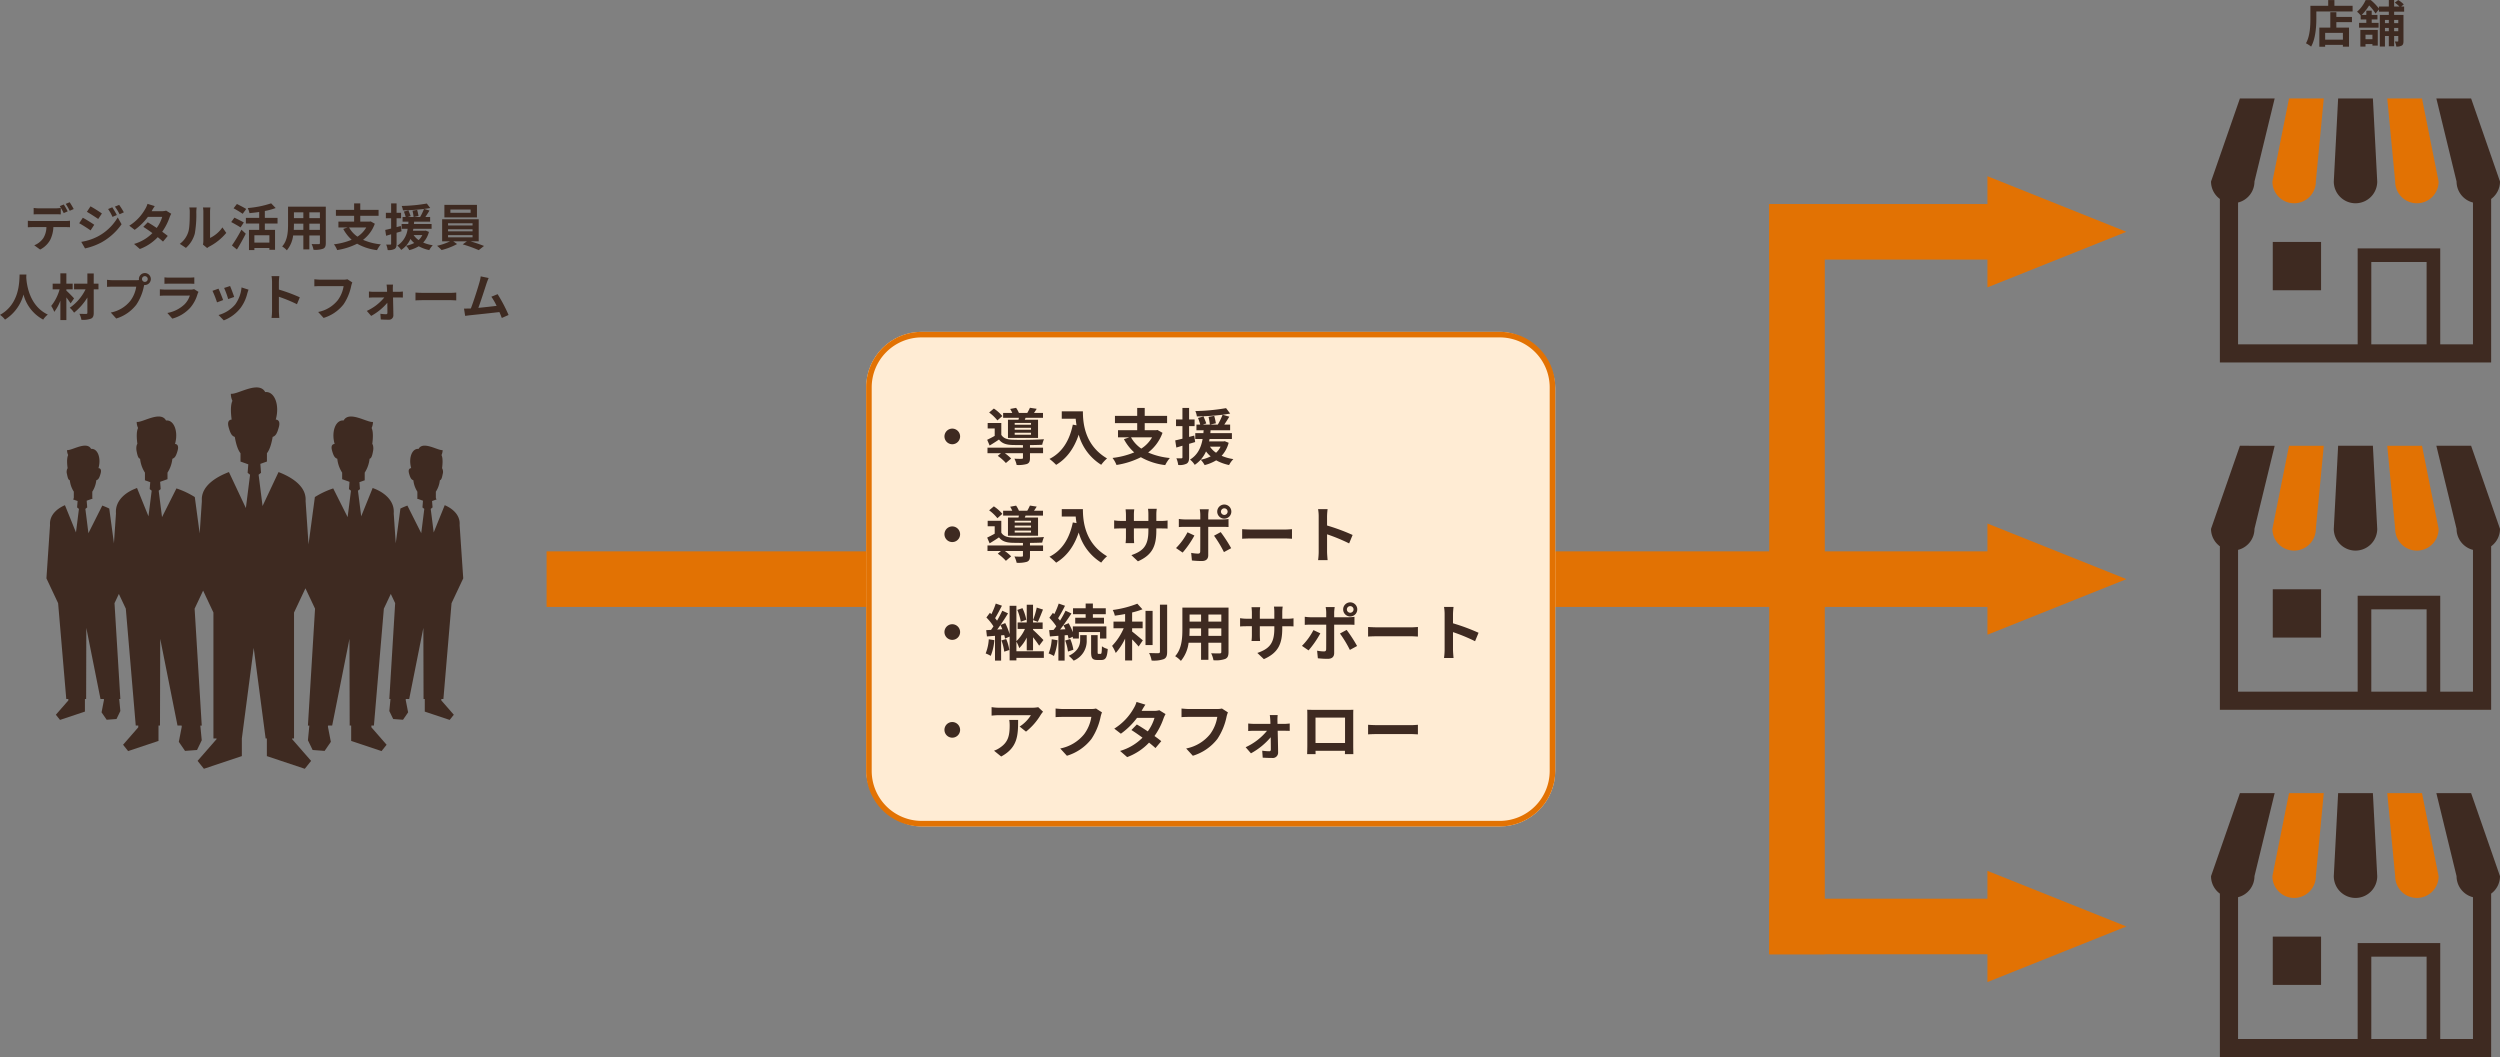<svg xmlns="http://www.w3.org/2000/svg" width="899.71" height="380.458" viewBox="0 0 899.71 380.458"><rect x="0" y="0" width="899.71" height="380.458" fill="#808080" stroke="none"/><defs><style>.a{fill:#e27203;}.b{fill:#3e2a21;}.c{fill:#ffecd4;}</style></defs><g transform="translate(-510.29 -1768.576)"><g transform="translate(1306 2031.929)"><path class="a" d="M116.575,59.8a7.818,7.818,0,0,0,7.817-7.817l2.854-29.909H114.741l-5.983,29.909A7.818,7.818,0,0,0,116.575,59.8Z" transform="translate(-86.667 -0.001)"/><path class="b" d="M225.336,59.8a7.818,7.818,0,0,0,7.816-7.817L231.59,22.072H219.082l-1.563,29.909A7.818,7.818,0,0,0,225.336,59.8Z" transform="translate(-173.335 -0.001)"/><path class="a" d="M322.9,59.8a7.818,7.818,0,0,0,7.816-7.817l-5.981-29.909H312.226L315.08,51.98A7.818,7.818,0,0,0,322.9,59.8Z" transform="translate(-248.805)"/><path class="b" d="M93.6,22.071H81.093L88.367,51.98a7.8,7.8,0,0,0,5.906,7.554v51.03H82.492V76.036H52.776v34.528H9.729V59.534a7.8,7.8,0,0,0,5.906-7.554l7.272-29.909H10.4L0,51.98a7.784,7.784,0,0,0,3.189,6.269V117.1h97.624V58.249A7.787,7.787,0,0,0,104,51.98ZM77.587,110.564H57.68V80.942H77.587Z"/><rect class="b" width="17.383" height="17.383" transform="translate(22.223 73.719)"/></g><g transform="translate(1306 1906.929)"><path class="a" d="M116.575,59.8a7.818,7.818,0,0,0,7.817-7.817l2.854-29.909H114.741l-5.983,29.909A7.818,7.818,0,0,0,116.575,59.8Z" transform="translate(-86.667 -0.001)"/><path class="b" d="M225.336,59.8a7.818,7.818,0,0,0,7.816-7.817L231.59,22.072H219.082l-1.563,29.909A7.818,7.818,0,0,0,225.336,59.8Z" transform="translate(-173.335 -0.001)"/><path class="a" d="M322.9,59.8a7.818,7.818,0,0,0,7.816-7.817l-5.981-29.909H312.226L315.08,51.98A7.818,7.818,0,0,0,322.9,59.8Z" transform="translate(-248.805)"/><path class="b" d="M93.6,22.071H81.093L88.367,51.98a7.8,7.8,0,0,0,5.906,7.554v51.03H82.492V76.036H52.776v34.528H9.729V59.534a7.8,7.8,0,0,0,5.906-7.554l7.272-29.909H10.4L0,51.98a7.784,7.784,0,0,0,3.189,6.269V117.1h97.624V58.249A7.787,7.787,0,0,0,104,51.98ZM77.587,110.564H57.68V80.942H77.587Z"/><rect class="b" width="17.383" height="17.383" transform="translate(22.223 73.719)"/></g><g transform="translate(1306 1781.929)"><path class="a" d="M116.575,59.8a7.818,7.818,0,0,0,7.817-7.817l2.854-29.909H114.741l-5.983,29.909A7.818,7.818,0,0,0,116.575,59.8Z" transform="translate(-86.667 -0.001)"/><path class="b" d="M225.336,59.8a7.818,7.818,0,0,0,7.816-7.817L231.59,22.072H219.082l-1.563,29.909A7.818,7.818,0,0,0,225.336,59.8Z" transform="translate(-173.335 -0.001)"/><path class="a" d="M322.9,59.8a7.818,7.818,0,0,0,7.816-7.817l-5.981-29.909H312.226L315.08,51.98A7.818,7.818,0,0,0,322.9,59.8Z" transform="translate(-248.805)"/><path class="b" d="M93.6,22.071H81.093L88.367,51.98a7.8,7.8,0,0,0,5.906,7.554v51.03H82.492V76.036H52.776v34.528H9.729V59.534a7.8,7.8,0,0,0,5.906-7.554l7.272-29.909H10.4L0,51.98a7.784,7.784,0,0,0,3.189,6.269V117.1h97.624V58.249A7.787,7.787,0,0,0,104,51.98ZM77.587,110.564H57.68V80.942H77.587Z"/><rect class="b" width="17.383" height="17.383" transform="translate(22.223 73.719)"/></g><path class="b" d="M-4.536-.972h-6.39V-3.42h6.39Zm-2.358-9.882H-9.072V-5.31h-3.942V1.566h2.088V.9h6.39v.648h2.2V-5.31H-6.894V-7.272h5.616v-1.89H-6.894Zm-.7-2.3v-2.07H-9.828v2.07h-6.408v4.536c0,2.592-.126,6.372-1.6,8.946A9.942,9.942,0,0,1-15.984,1.53c1.62-2.808,1.89-7.254,1.89-10.152v-2.5h13.05v-2.034Zm13.68,10.4v1.62H3.6v-1.62ZM1.746,1.53H3.6V.612H6.084V1.17H8.01V-4.482H1.746ZM15.39-8.064v1.152H13.9V-8.064ZM13.9-4.014v-1.17H15.39v1.17Zm-3.294,0v-1.17h1.386v1.17Zm1.386-4.05v1.152H10.6V-8.064ZM17.5-11.052v-1.836H16.434l.936-.774a9.5,9.5,0,0,0-1.98-1.566l-1.26.936a11.882,11.882,0,0,1,1.692,1.4H13.9v-2.358H11.988v2.358H8.424v.72a18.054,18.054,0,0,0-2.952-3.06H3.654a12.018,12.018,0,0,1-3.1,4.212,6.7,6.7,0,0,1,1.314,1.35v1.422H3.888V-7.02H1.278v1.728H8.3V-7.02H5.832V-8.244H7.9V-9.882H5.832v-1.53H3.888v1.53H2.232A17.04,17.04,0,0,0,4.9-13.3a16.657,16.657,0,0,1,2.322,2.934L8.424-11.88v.828h3.564v1.188H8.748V1.494H10.6V-2.3h1.386V1.4H13.9V-2.3H15.39V-.522c0,.162-.054.216-.216.216a9.322,9.322,0,0,1-1.026,0,6.03,6.03,0,0,1,.54,1.818,3.613,3.613,0,0,0,1.962-.36c.5-.324.612-.81.612-1.638V-9.864H13.9v-1.188Z" transform="translate(1358 1783.822)"/><g transform="translate(527 1886.235)"><path class="b" d="M142.113,133.9h.751l2.93-34.487L150,90.484l-1.3-19.19c.316-3.986-3.182-6.229-5.361-7.148l-3.968,9.809L138.3,65.48l.662-.524-.178-2.305,1.636-.576a1.229,1.229,0,0,1-.272-.66V59.283a9.293,9.293,0,0,0,1.438-4.092c.41-.158.677-.4,1.028-2.251a2.7,2.7,0,0,0-.232-2.118c.163-1.189.385-3.538-.2-4.717a4.232,4.232,0,0,0,.4-1.786c-1.68.254-7.047-3.4-8.648-.425-2.327-.257-3.711,3.224-2.659,6.928,0,0-1.3-.064-.781,1.87.484,1.821.88,2.236,1.562,2.5a9.352,9.352,0,0,0,1.438,4.092v2.132a.936.936,0,0,1-.094.373l2.115.749-.188,2.419.662.524-1.1,8.742L129.9,64.288c-.707.267-1.6.623-2.51,1.073l-1.68,12.492-.727-10.765c.41-5.188-4.492-7.961-7.066-8.922a4.033,4.033,0,0,1-.5-.232L113.28,68.153l-1.166-9.216.722-.573-.2-2.5,1.927-.68a.733.733,0,0,1-.02-.143v-2.6a11.457,11.457,0,0,0,1.754-4.991c.5-.193.825-.484,1.25-2.745.3-1.6-.168-2.582-.287-2.582.2-1.45.479-4.316-.237-5.754a5.152,5.152,0,0,0,.489-2.179c-2.051.309-8.6-4.151-10.555-.519-2.832-.314-4.521,3.936-3.237,8.452,0,0-1.591-.081-.954,2.283.593,2.219,1.072,2.725,1.907,3.044a11.4,11.4,0,0,0,1.754,4.991V54.8l2.653.942-.2,2.626.717.573-1.2,9.505L103.2,58.1l-.143.064a29.974,29.974,0,0,0-6.449,3.059L94.324,78.239,93.266,62.6v0a6.463,6.463,0,0,0-.045-1.426c-.647-5.033-6.809-7.842-9.69-8.944L77.78,64.449,76.356,53.188l.875-.7-.247-3.207,2.372-.84V45.435c.929-1.1,1.636-3.326,2.056-5.851.979-.368,1.537-.964,2.239-3.565.741-2.77-1.122-2.673-1.122-2.673,1.507-5.295-.474-10.269-3.8-9.9-2.293-4.254-9.962.971-12.364.608a6.036,6.036,0,0,0,.573,2.552c-.835,1.683-.514,5.046-.277,6.743-.138,0-1.823.017-1.107,2.673.7,2.6,1.255,3.2,2.239,3.565.42,2.525,1.121,4.754,2.051,5.851v3.009l2.8.991-.237,3.056.879.7L71.776,65.181l-6.1-12.954c-3.148,1.2-10.2,4.435-9.735,10.37l-.791,11.711L53.394,61.225a30.092,30.092,0,0,0-6.449-3.059c-.049-.02-.1-.042-.148-.064L41.6,68.442l-1.2-9.505.717-.573-.2-2.626,2.653-.942V52.439a11.4,11.4,0,0,0,1.754-4.991c.835-.319,1.314-.825,1.912-3.044.633-2.365-.959-2.283-.959-2.283,1.285-4.516-.4-8.766-3.237-8.452-1.957-3.632-8.5.828-10.555.519a5.152,5.152,0,0,0,.489,2.179c-.711,1.438-.44,4.3-.237,5.754-.119,0-.588.983-.287,2.582.43,2.261.751,2.552,1.255,2.745a11.334,11.334,0,0,0,1.749,4.991v2.6c0,.047-.01.094-.015.143l1.922.68-.2,2.5.721.573-1.161,9.216L32.59,57.934a4.388,4.388,0,0,1-.5.232c-2.574.961-7.472,3.733-7.061,8.922l-.731,10.787L22.608,65.361c-.909-.45-1.8-.806-2.505-1.073l-4.991,9.935-1.1-8.744.662-.524-.188-2.419,2.12-.749a.872.872,0,0,1-.1-.373V59.283a9.352,9.352,0,0,0,1.438-4.092c.687-.262,1.077-.677,1.566-2.5.519-1.934-.781-1.87-.781-1.87,1.053-3.7-.336-7.185-2.658-6.928-1.6-2.977-6.973.679-8.653.425a4.232,4.232,0,0,0,.4,1.786c-.583,1.178-.36,3.528-.192,4.717a2.652,2.652,0,0,0-.232,2.118c.346,1.856.613,2.093,1.023,2.251a9.356,9.356,0,0,0,1.438,4.092v2.132a1.22,1.22,0,0,1-.267.66l1.631.576-.183,2.305.662.524-1.067,8.47-3.968-9.8c-2.179.919-5.678,3.163-5.367,7.148L0,90.484l4.205,8.932L7.141,133.9h.751l-.015.529-4.482,5.134,1.492,1.865,8.964-2.992V133.9h.44l.064-25.595,5.1,25.595H20.66l.049.326-.87,4.472,1.838,2.673,3.538-.267,1.388-2.871-.42-4.334h.42L24.5,99.415l1.567-3.325,2.5,5.3,3.578,42.07h.914l-.015.645-5.465,6.261,1.823,2.278,10.931-3.654v-5.529h.533l.084-31.223,6.221,31.223H48.64l.064.4-1.062,5.458,2.238,3.259,4.319-.328,1.695-3.5-.514-5.285h.514l-2.565-42.07,3.059-6.5,3.711,7.891v45.321h1.122l0,.237-6.824,7.822,2.273,2.844,13.654-4.563v-6.34L74.6,115.5l4.289,32.612h.44v6.34l13.648,4.563,2.278-2.844-6.829-7.822-.005-.237h.687v-45.32l4.106-8.732,3.459,7.336-2.565,42.07h.514l-.514,5.285,1.69,3.5,4.319.328,2.244-3.259L101.3,143.86l.064-.4h1.468l6.226-31.223.079,31.223h.533v5.529l10.936,3.654,1.818-2.278-5.465-6.261-.015-.645h.914l3.578-42.07,2.5-5.3,1.567,3.325-2.1,34.487h.42l-.42,4.334,1.388,2.871,3.538.267,1.838-2.673-.87-4.472.049-.326h1.206l5.1-25.595.069,25.595h.44v4.536l8.959,2.992,1.492-1.865-4.482-5.134Z"/></g><path class="b" d="M-79.6-13.59v2.322c.54-.036,1.314-.054,1.926-.054h5.886c.63,0,1.332.018,1.944.054V-13.59a14.129,14.129,0,0,1-1.944.144H-77.67A13.467,13.467,0,0,1-79.6-13.59Zm-2.088,4.608v2.358c.5-.036,1.206-.072,1.728-.072h4.95a7.735,7.735,0,0,1-1.116,3.978A7.351,7.351,0,0,1-79.38-.144l2.106,1.53A8.531,8.531,0,0,0-73.656-2.07,11.419,11.419,0,0,0-72.5-6.7h4.338c.5,0,1.188.018,1.638.054v-2.34a13.613,13.613,0,0,1-1.638.108h-11.79A13.7,13.7,0,0,1-81.684-8.982Zm12.924-5.85-1.44.594a22.919,22.919,0,0,1,1.422,2.5l1.44-.63C-67.68-13.032-68.31-14.166-68.76-14.832Zm2.124-.81-1.422.594a21.237,21.237,0,0,1,1.44,2.484l1.44-.63A28.152,28.152,0,0,0-66.636-15.642ZM-51.3-13.824l-1.512.63a16.259,16.259,0,0,1,1.584,2.826l1.566-.666A30.609,30.609,0,0,0-51.3-13.824Zm2.466-.864-1.53.63a17.3,17.3,0,0,1,1.692,2.736l1.53-.684A23.147,23.147,0,0,0-48.834-14.688Zm-10.3.522-1.3,1.98c1.188.666,3.06,1.872,4.068,2.574l1.332-1.98C-55.962-12.258-57.942-13.518-59.13-14.166Zm-3.33,12.78L-61.11.972A22.638,22.638,0,0,0-55.1-1.242a21.713,21.713,0,0,0,7.146-6.48l-1.386-2.448a18.222,18.222,0,0,1-7,6.75A19.3,19.3,0,0,1-62.46-1.386Zm.558-8.676-1.3,1.98c1.206.648,3.078,1.854,4.1,2.574l1.314-2.016C-58.7-8.172-60.678-9.414-61.9-10.062Zm25.884-4.194-2.61-.81a7.45,7.45,0,0,1-.828,1.872A16.713,16.713,0,0,1-45.18-7.2l1.944,1.494a21.65,21.65,0,0,0,4.752-4.662h5.148a12.776,12.776,0,0,1-1.98,3.978c-1.134-.756-2.268-1.494-3.222-2.034l-1.6,1.638c.918.576,2.106,1.386,3.276,2.25A15.292,15.292,0,0,1-43.47-.63l2.088,1.818a16.937,16.937,0,0,0,6.444-4.266c.738.594,1.4,1.152,1.89,1.6l1.71-2.034c-.522-.432-1.224-.954-2-1.512a20.612,20.612,0,0,0,2.664-5.184,8.468,8.468,0,0,1,.594-1.278l-1.836-1.134a5.715,5.715,0,0,1-1.566.2h-3.654A19.392,19.392,0,0,1-36.018-14.256ZM-18.666-.4-17.154.846a3.846,3.846,0,0,1,.774-.54,19.819,19.819,0,0,0,6.1-4.914l-1.386-1.98a11.4,11.4,0,0,1-4.446,3.8V-12.2a9.14,9.14,0,0,1,.126-1.566h-2.682a7.98,7.98,0,0,1,.144,1.548V-1.728A6.85,6.85,0,0,1-18.666-.4ZM-27-.666-24.8.792a10.554,10.554,0,0,0,3.2-5.166,39.715,39.715,0,0,0,.54-7.74,11.856,11.856,0,0,1,.126-1.638H-23.58a6.831,6.831,0,0,1,.162,1.656c0,2.178-.018,5.58-.522,7.128A8.491,8.491,0,0,1-27-.666ZM-3.1-13.212c-.774-.5-2.34-1.3-3.348-1.8L-7.65-13.464a37.25,37.25,0,0,1,3.276,1.98Zm-.864,4.86c-.792-.486-2.394-1.26-3.384-1.746L-8.5-8.514c1.062.576,2.61,1.422,3.348,1.944Zm-2.484,9.72c1.1-1.746,2.232-3.8,3.186-5.688L-4.824-5.76A53.2,53.2,0,0,1-8.244-.09ZM5.238-1.116h-5.4V-3.762h5.4ZM8.172-7.974v-2.052H3.6v-2.466a24.561,24.561,0,0,0,3.906-1.062L5.868-15.246a35.587,35.587,0,0,1-8.424,1.692,7.646,7.646,0,0,1,.63,1.836c1.116-.108,2.322-.234,3.492-.414v2.106H-3.222v2.052H1.566v2.268H-2.106V1.566H-.162V.828h5.4v.648H7.272V-5.706H3.6V-7.974ZM19.62-5.706V-7.92h3.8v2.214Zm-5.6,0c.036-.666.054-1.314.054-1.89V-7.92H17.46v2.214Zm3.438-6.3v2.088H14.076v-2.088Zm5.958,2.088h-3.8v-2.088h3.8Zm2.124-4.122H11.952v6.426c0,2.52-.162,5.724-2.124,7.884A7.907,7.907,0,0,1,11.52,1.656,10.308,10.308,0,0,0,13.788-3.69H17.46V1.332h2.16V-3.69h3.8v2.7c0,.324-.126.432-.468.432-.324,0-1.512.018-2.52-.036a8.093,8.093,0,0,1,.684,2.052A8.359,8.359,0,0,0,24.57,1.08c.72-.324.972-.9.972-2.052ZM40.1-6.57a9.618,9.618,0,0,1-3.168,3.312A9.647,9.647,0,0,1,33.912-6.57Zm1.584-2.178-.378.072H37.944v-2.088h6.588v-2.124H37.944v-2.34H35.73v2.34H29.178v2.124H35.73v2.088H30.078V-6.57h3.33l-1.584.54a13.911,13.911,0,0,0,3.024,3.888A23.723,23.723,0,0,1,28.458-.5a8.155,8.155,0,0,1,1.17,2.07A24.008,24.008,0,0,0,36.81-.72,19.188,19.188,0,0,0,43.974,1.6,11,11,0,0,1,45.342-.486a20.864,20.864,0,0,1-6.39-1.62,12.726,12.726,0,0,0,4.23-5.8ZM52.524-7.092l-1.512.4V-9.864h1.62v-1.98h-1.62v-3.384H49.05v3.384H47.16v1.98h1.89v3.69c-.792.2-1.512.378-2.124.5l.324,2.106,1.8-.54V-.7c0,.234-.09.306-.306.306a14.2,14.2,0,0,1-1.476-.018,7.962,7.962,0,0,1,.54,1.98,4.6,4.6,0,0,0,2.484-.4c.54-.342.72-.882.72-1.872v-3.96c.594-.162,1.188-.342,1.782-.522Zm7.758,3.258a5.79,5.79,0,0,1-1.332,1.8,6.583,6.583,0,0,1-1.8-1.8Zm1.224-1.6-.342.054H56.9c.054-.234.09-.468.144-.7h6.57V-7.812H57.258c.036-.288.054-.558.072-.846h5.76v-1.674H61.38c.468-.7.99-1.53,1.476-2.322l-1.98-.576c.81-.108,1.548-.216,2.232-.342l-1.206-1.6a59.037,59.037,0,0,1-9.054.864,5.487,5.487,0,0,1,.45,1.584,71.1,71.1,0,0,0,7.578-.5,19.485,19.485,0,0,1-1.4,2.9h-2.25L58.9-10.71a18.079,18.079,0,0,0-.486-2.178l-1.674.288a17.753,17.753,0,0,1,.4,2.268h-2.07l1.008-.324c-.162-.54-.54-1.4-.81-2.07l-1.62.45a18.918,18.918,0,0,1,.648,1.944H53.172v1.674H55.3c-.036.27-.054.558-.072.846H52.83v1.728h2.16A8.355,8.355,0,0,1,51.282-.018,5.954,5.954,0,0,1,52.668,1.53,9.19,9.19,0,0,0,56-2.43,7.515,7.515,0,0,0,57.366-.972a11.036,11.036,0,0,1-2.934.99A7.138,7.138,0,0,1,55.584,1.6a12.52,12.52,0,0,0,3.4-1.4,13.728,13.728,0,0,0,3.8,1.386,7.075,7.075,0,0,1,1.26-1.746,13.863,13.863,0,0,1-3.456-.972,8.919,8.919,0,0,0,2.07-3.834Zm16.146-6.408H70.38v-1.17h7.272Zm2.286-2.844H68.22v4.5H79.938ZM69.534-3.8h8.82v.792h-8.82Zm0-2.124h8.82v.756h-8.82Zm0-2.142h8.82v.774h-8.82Zm11.034,6.5V-9.522H67.41v7.956h2.826a21.974,21.974,0,0,1-4.644,1.6,18.828,18.828,0,0,1,1.62,1.53,23.984,23.984,0,0,0,5.58-2.16l-1.386-.972H76.32L74.808-.486A47.911,47.911,0,0,1,80.586,1.6L82.476.09c-1.242-.5-3.132-1.152-4.824-1.656ZM-84.654,10.368c-.126,2.376.126,10.548-7.056,14.526a7.5,7.5,0,0,1,1.8,1.71,15.371,15.371,0,0,0,6.66-9.036A14.274,14.274,0,0,0-76.158,26.6,7.036,7.036,0,0,1-74.5,24.786c-6.714-3.15-7.614-10.908-7.758-13.392.018-.378.036-.738.054-1.026Zm19.6,8.586c-.4-.45-2.052-2.178-2.772-2.772V15.7h2.268V13.662h-2.268V9.954h-2.16v3.708h-2.772V15.7h2.5a16.413,16.413,0,0,1-3.024,5.976,10.462,10.462,0,0,1,1.1,2.142,15.958,15.958,0,0,0,2.2-4.032v6.966h2.16V18.612c.594.774,1.17,1.584,1.53,2.16Zm8.784-5.292h-1.71V9.99h-2.286v3.672h-4.788V15.7h4.14A17.315,17.315,0,0,1-66.6,22.338,8.382,8.382,0,0,1-65.052,24.1a20.936,20.936,0,0,0,4.788-5.454V24.12c0,.324-.126.414-.45.432-.306,0-1.422,0-2.412-.036a8.242,8.242,0,0,1,.72,2.16,8.5,8.5,0,0,0,3.42-.414c.738-.342,1.008-.9,1.008-2.142V15.7h1.71Zm15.66-1.656a1.045,1.045,0,0,1,1.044-1.044,1.041,1.041,0,0,1,1.026,1.044,1.037,1.037,0,0,1-1.026,1.026A1.041,1.041,0,0,1-40.608,12.006Zm-1.116,0a1.994,1.994,0,0,0,.036.342,7.766,7.766,0,0,1-1.026.072h-8.334a20.042,20.042,0,0,1-2.142-.144v2.538c.45-.036,1.314-.072,2.142-.072h8.37a11.311,11.311,0,0,1-2.106,5.076,11.8,11.8,0,0,1-7.056,4.23l1.962,2.16a14.457,14.457,0,0,0,7.236-4.986,18.17,18.17,0,0,0,2.7-6.552c.054-.162.09-.342.144-.54a1.026,1.026,0,0,0,.234.018,2.159,2.159,0,0,0,2.142-2.142,2.163,2.163,0,0,0-2.142-2.16A2.166,2.166,0,0,0-41.724,12.006Zm9.2-.612v2.322c.522-.036,1.3-.054,1.872-.054h6.894c.648,0,1.494.018,1.98.054V11.394a16.971,16.971,0,0,1-1.944.09h-6.93A15.173,15.173,0,0,1-32.526,11.394Zm12.258,5.22-1.6-.99a3.8,3.8,0,0,1-1.314.18h-8.91c-.558,0-1.332-.054-2.088-.108v2.34c.756-.072,1.656-.09,2.088-.09H-23.4a7.809,7.809,0,0,1-1.854,3.114,12.141,12.141,0,0,1-6.228,3.15l1.782,2.034a13.479,13.479,0,0,0,6.426-3.888A12.936,12.936,0,0,0-20.61,17.37,6.669,6.669,0,0,1-20.268,16.614ZM-8.91,14.508l-2.142.7a29.981,29.981,0,0,1,1.458,4l2.16-.756C-7.686,17.622-8.568,15.282-8.91,14.508Zm6.642,1.314-2.52-.81a12.311,12.311,0,0,1-2.3,6.174,12.112,12.112,0,0,1-5.976,3.762l1.89,1.926a14.057,14.057,0,0,0,6.03-4.464A14.514,14.514,0,0,0-2.7,17.136C-2.592,16.776-2.484,16.4-2.268,15.822Zm-10.818-.36-2.16.774a36.357,36.357,0,0,1,1.638,4.158l2.2-.828C-11.772,18.558-12.636,16.38-13.086,15.462Zm19.278,8.01a19.77,19.77,0,0,1-.18,2.52H8.82c-.072-.738-.162-2-.162-2.52V18.378a51.991,51.991,0,0,1,6.5,2.682l1.026-2.484a58.789,58.789,0,0,0-7.524-2.79V13.122a19.57,19.57,0,0,1,.162-2.16H6.012a12.5,12.5,0,0,1,.18,2.16Zm28.89-10.26-1.764-1.134a6.034,6.034,0,0,1-1.422.144H23.58c-.594,0-1.62-.09-2.16-.144v2.538c.468-.036,1.332-.072,2.142-.072H31.95a11.394,11.394,0,0,1-2.106,5.076,11.974,11.974,0,0,1-7.056,4.23l1.962,2.142a14.4,14.4,0,0,0,7.236-4.968,18.5,18.5,0,0,0,2.7-6.552A7.862,7.862,0,0,1,35.082,13.212ZM49.734,14H47.412c.072.486.126,1.062.144,1.494.018.342.036.7.036,1.1H42.7a15.975,15.975,0,0,1-1.638-.108V18.7c.522-.036,1.17-.072,1.692-.072H46.6a17.675,17.675,0,0,1-6.3,4.842l1.566,1.8a20.461,20.461,0,0,0,5.814-4.734c.018,1.368.036,2.682.036,3.564,0,.36-.126.558-.468.558a16.443,16.443,0,0,1-2.07-.162l.144,2.052c.81.054,1.926.09,2.79.09a1.569,1.569,0,0,0,1.746-1.584c-.018-1.836-.072-4.284-.126-6.426h2.16c.4,0,.954.018,1.386.036V16.488c-.324.036-1.008.108-1.476.108H49.68c0-.4-.018-.774-.018-1.1A13.193,13.193,0,0,1,49.734,14Zm8.082,2.862v2.826c.666-.054,1.872-.09,2.9-.09H70.38c.756,0,1.674.072,2.106.09V16.866c-.468.036-1.26.108-2.106.108H60.714C59.778,16.974,58.464,16.92,57.816,16.866ZM84.15,11.628l-2.862-.594a13.1,13.1,0,0,1-.432,2.088c-.522,1.872-2.07,6.8-3.114,9.468-.162,0-.342.018-.486.018-.594.018-1.368.018-1.98.018l.414,2.628c.576-.072,1.242-.162,1.692-.216,2.268-.234,7.722-.81,10.638-1.152.342.774.63,1.512.864,2.124l2.43-1.08a55.361,55.361,0,0,0-3.942-7.488l-2.25.918a21.757,21.757,0,0,1,1.89,3.294c-1.818.216-4.374.5-6.57.72.9-2.412,2.358-6.984,2.934-8.748C83.646,12.834,83.916,12.168,84.15,11.628Z" transform="translate(602 1857)"/><g transform="translate(281 1228.336)"><rect class="a" width="520" height="20" transform="translate(426 738.664)"/><path class="a" d="M20,0,40,50H0Z" transform="translate(994.539 728.664) rotate(90)"/></g><g transform="translate(281 1103.336)"><rect class="a" width="80" height="20" transform="translate(866 738.664)"/><path class="a" d="M20,0,40,50H0Z" transform="translate(994.539 728.664) rotate(90)"/></g><g transform="translate(281 1353.336)"><rect class="a" width="80" height="20" transform="translate(866 738.664)"/><path class="a" d="M20,0,40,50H0Z" transform="translate(994.539 728.664) rotate(90)"/></g><rect class="a" width="20" height="270" transform="translate(1147 1842)"/><g transform="translate(26 -27)"><rect class="c" width="248" height="178" rx="20" transform="translate(796 1915)"/><path class="a" d="M20,2A18,18,0,0,0,2,20V158a18,18,0,0,0,18,18H228a18,18,0,0,0,18-18V20A18,18,0,0,0,228,2H20m0-2H228a20,20,0,0,1,20,20V158a20,20,0,0,1-20,20H20A20,20,0,0,1,0,158V20A20,20,0,0,1,20,0Z" transform="translate(796 1915)"/><path class="b" d="M11-11.176A2.836,2.836,0,0,0,8.184-8.36,2.836,2.836,0,0,0,11-5.544,2.836,2.836,0,0,0,13.816-8.36,2.836,2.836,0,0,0,11-11.176Zm28.336-1.386H33.462v-.66h5.874Zm0,1.782H33.462v-.682h5.874Zm0,1.8H33.462v-.7h5.874Zm-8.294-5.39V-7.81H41.866v-6.556H37.092l.286-.7h6.27v-1.76H40.414c.308-.418.638-.924.968-1.474l-2.442-.374a16.419,16.419,0,0,1-.946,1.848H34.98a9.339,9.339,0,0,0-1.012-1.826l-2.134.4a9.761,9.761,0,0,1,.748,1.43H29.3v1.76H34.98c-.044.242-.11.484-.154.7Zm-2.024-1.32a14.4,14.4,0,0,0-3.058-2.706l-1.694,1.43a15.415,15.415,0,0,1,2.97,2.838Zm9.944,10.45c1.65-.022,3.234-.066,4.4-.11a11.21,11.21,0,0,1,.638-2c-3.036.22-8.778.286-11.44.176-1.87-.066-3.19-.55-3.916-1.76V-13.2H23.738v1.98h2.53v2.662c-.924.528-1.892,1.012-2.706,1.408l.88,2.068c1.232-.748,2.31-1.43,3.366-2.156,1.056,1.386,2.552,1.87,4.774,1.958,1.012.022,2.376.044,3.85.044v.924H23.672v1.98h4.862l-1.166.968A16.573,16.573,0,0,1,30.294,1.21L32.186-.4A14.347,14.347,0,0,0,29.9-2.332h6.534V-.638c0,.242-.11.33-.462.33-.33.022-1.54.022-2.618-.044a8.749,8.749,0,0,1,.814,2.266,11.2,11.2,0,0,0,3.674-.352c.88-.352,1.122-.968,1.122-2.134v-1.76H43.67v-1.98H38.962ZM50.4-17.4v2.662h5.016c.066.748.154,1.54.308,2.376l-1.342-.242C53.174-6.82,50.556-2.574,45.98-.264a20.9,20.9,0,0,1,2.4,2.134C52.206-.418,54.846-4.07,56.5-9a18.589,18.589,0,0,0,8.1,10.846A14.085,14.085,0,0,1,66.7-.44c-8.1-4.774-8.69-12.8-8.69-16.962ZM82.9-8.03a11.756,11.756,0,0,1-3.872,4.048,11.791,11.791,0,0,1-3.7-4.048Zm1.936-2.662-.462.088H80.256v-2.552h8.052v-2.6H80.256v-2.86H77.55v2.86H69.542v2.6H77.55V-10.6H70.642V-8.03h4.07l-1.936.66a17,17,0,0,0,3.7,4.752,29,29,0,0,1-7.81,2,9.967,9.967,0,0,1,1.43,2.53A29.343,29.343,0,0,0,78.87-.88a23.452,23.452,0,0,0,8.756,2.838A13.439,13.439,0,0,1,89.3-.594a25.5,25.5,0,0,1-7.81-1.98,15.554,15.554,0,0,0,5.17-7.084ZM98.076-8.668l-1.848.484v-3.872h1.98v-2.42h-1.98v-4.136h-2.4v4.136H91.52v2.42h2.31v4.51c-.968.242-1.848.462-2.6.616l.4,2.574,2.2-.66V-.858c0,.286-.11.374-.374.374a17.35,17.35,0,0,1-1.8-.022,9.731,9.731,0,0,1,.66,2.42,5.618,5.618,0,0,0,3.036-.484c.66-.418.88-1.078.88-2.288V-5.7c.726-.2,1.452-.418,2.178-.638Zm9.482,3.982a7.076,7.076,0,0,1-1.628,2.2,8.046,8.046,0,0,1-2.2-2.2Zm1.5-1.958-.418.066h-5.214c.066-.286.11-.572.176-.858h8.03V-9.548h-7.766c.044-.352.066-.682.088-1.034h7.04v-2.046H108.9c.572-.858,1.21-1.87,1.8-2.838l-2.42-.7c.99-.132,1.892-.264,2.728-.418l-1.474-1.958A72.156,72.156,0,0,1,98.472-17.49a6.706,6.706,0,0,1,.55,1.936,86.9,86.9,0,0,0,9.262-.616,23.814,23.814,0,0,1-1.716,3.542h-2.75l2.046-.462a22.1,22.1,0,0,0-.594-2.662l-2.046.352a21.7,21.7,0,0,1,.484,2.772h-2.53l1.232-.4c-.2-.66-.66-1.716-.99-2.53L99.44-15a23.125,23.125,0,0,1,.792,2.376H98.868v2.046h2.6c-.044.33-.066.682-.088,1.034H98.45v2.112h2.64C100.584-4.62,99.462-1.8,96.558-.022A7.277,7.277,0,0,1,98.252,1.87a11.232,11.232,0,0,0,4.07-4.84,9.184,9.184,0,0,0,1.672,1.782,13.488,13.488,0,0,1-3.586,1.21,8.725,8.725,0,0,1,1.408,1.936A15.3,15.3,0,0,0,105.974.242a16.779,16.779,0,0,0,4.642,1.694A8.648,8.648,0,0,1,112.156-.2a16.943,16.943,0,0,1-4.224-1.188,10.9,10.9,0,0,0,2.53-4.686ZM11,24.024a2.816,2.816,0,1,0,2.816,2.816A2.836,2.836,0,0,0,11,24.024Zm28.336-1.386H33.462v-.66h5.874Zm0,1.782H33.462v-.682h5.874Zm0,1.8H33.462v-.7h5.874Zm-8.294-5.39V27.39H41.866V20.834H37.092l.286-.7h6.27V18.37H40.414c.308-.418.638-.924.968-1.474l-2.442-.374a16.419,16.419,0,0,1-.946,1.848H34.98a9.339,9.339,0,0,0-1.012-1.826l-2.134.4a9.761,9.761,0,0,1,.748,1.43H29.3v1.76H34.98c-.044.242-.11.484-.154.7Zm-2.024-1.32a14.4,14.4,0,0,0-3.058-2.706l-1.694,1.43a15.415,15.415,0,0,1,2.97,2.838Zm9.944,10.45c1.65-.022,3.234-.066,4.4-.11a11.21,11.21,0,0,1,.638-2c-3.036.22-8.778.286-11.44.176-1.87-.066-3.19-.55-3.916-1.76V22H23.738v1.98h2.53v2.662c-.924.528-1.892,1.012-2.706,1.408l.88,2.068c1.232-.748,2.31-1.43,3.366-2.156,1.056,1.386,2.552,1.87,4.774,1.958,1.012.022,2.376.044,3.85.044v.924H23.672v1.98h4.862l-1.166.968a16.573,16.573,0,0,1,2.926,2.574L32.186,34.8A14.347,14.347,0,0,0,29.9,32.868h6.534v1.694c0,.242-.11.33-.462.33-.33.022-1.54.022-2.618-.044a8.749,8.749,0,0,1,.814,2.266,11.2,11.2,0,0,0,3.674-.352c.88-.352,1.122-.968,1.122-2.134v-1.76H43.67v-1.98H38.962ZM50.4,17.8V20.46h5.016c.066.748.154,1.54.308,2.376l-1.342-.242c-1.21,5.786-3.828,10.032-8.4,12.342a20.9,20.9,0,0,1,2.4,2.134c3.828-2.288,6.468-5.94,8.118-10.868a18.589,18.589,0,0,0,8.1,10.846A14.085,14.085,0,0,1,66.7,34.76c-8.1-4.774-8.69-12.8-8.69-16.962Zm34.034,7.678V24.75h1.628c1.166,0,1.936.022,2.42.066V21.89a13.036,13.036,0,0,1-2.42.154H84.436v-2.31a13.86,13.86,0,0,1,.154-2.046H81.444a14.519,14.519,0,0,1,.132,2.046v2.31H76.362V19.866a13.446,13.446,0,0,1,.132-1.98H73.37c.066.66.132,1.342.132,1.98v2.178h-1.87a14.291,14.291,0,0,1-2.376-.2v2.992c.484-.044,1.276-.088,2.376-.088H73.5v2.992a17.792,17.792,0,0,1-.132,2.31h3.08c-.022-.44-.088-1.342-.088-2.31V24.75h5.214v.836c0,5.412-1.87,7.3-6.116,8.778l2.354,2.222C83.116,34.254,84.436,30.932,84.436,25.476ZM107.69,18.7a1.2,1.2,0,0,1,1.21-1.188,1.188,1.188,0,0,1,0,2.376A1.2,1.2,0,0,1,107.69,18.7Zm-1.342,0a2.541,2.541,0,1,0,2.552-2.552A2.554,2.554,0,0,0,106.348,18.7Zm-3.036-.858h-3.256a11.4,11.4,0,0,1,.2,1.914v1.76H94.666a16.751,16.751,0,0,1-2.134-.176v2.926c.616-.066,1.474-.088,2.134-.088h5.588V24.2c0,1.034,0,8.008-.022,8.822-.022.572-.242.792-.814.792a15.216,15.216,0,0,1-2.442-.264l.264,2.728a31.766,31.766,0,0,0,3.586.2c1.562,0,2.288-.792,2.288-2.068V24.178h5.148c.594,0,1.452.022,2.156.066V21.362a17.8,17.8,0,0,1-2.178.154h-5.126v-1.76A17.835,17.835,0,0,1,103.312,17.842Zm-5.17,9.46-2.486-1.166a22.925,22.925,0,0,1-4.136,5.676L93.9,33.44A34.529,34.529,0,0,0,98.142,27.3Zm9.46-1.232-2.4,1.3a41.771,41.771,0,0,1,3.564,5.9l2.6-1.408A51.138,51.138,0,0,0,107.6,26.07Zm7.722-1.056v3.454c.814-.066,2.288-.11,3.542-.11H130.68c.924,0,2.046.088,2.574.11V25.014c-.572.044-1.54.132-2.574.132H118.866C117.722,25.146,116.116,25.08,115.324,25.014Zm27.544,8.074a24.163,24.163,0,0,1-.22,3.08h3.432c-.088-.9-.2-2.442-.2-3.08V26.862a63.543,63.543,0,0,1,7.942,3.278l1.254-3.036a71.853,71.853,0,0,0-9.2-3.41V20.438a23.92,23.92,0,0,1,.2-2.64h-3.432a15.273,15.273,0,0,1,.22,2.64ZM11,59.224a2.816,2.816,0,1,0,2.816,2.816A2.836,2.836,0,0,0,11,59.224Zm26.642-1.606a17.539,17.539,0,0,0-1.386-4.18l-1.848.638a19.462,19.462,0,0,1,1.254,4.246ZM24.134,64.636a16.034,16.034,0,0,1-1.122,5.1,11.677,11.677,0,0,1,1.826.88,18.623,18.623,0,0,0,1.3-5.654Zm4.554.418A17.281,17.281,0,0,1,29.7,69.1l1.826-.594a15.71,15.71,0,0,0-1.122-3.96ZM41.4,53.24a28.076,28.076,0,0,1-1.342,4.51l1.738.616c.55-1.122,1.232-2.882,1.848-4.422Zm-14.234,7.9c.4-.506.77-1.056,1.166-1.628A13.707,13.707,0,0,1,29,61.028Zm16.786,7.81H34.078V65.494a12.8,12.8,0,0,1,1.034,2.332A13.9,13.9,0,0,0,37.8,64.02v4.62h2.266V63.91a34.445,34.445,0,0,1,2.2,3.036l1.54-2.024c-.528-.572-2.794-2.86-3.74-3.674v-.33h3.454V58.586H40.062v-6.38H37.8v6.38H34.518v2.332h2.64a14.083,14.083,0,0,1-3.08,4.4V52.6H31.636V62.81a22.906,22.906,0,0,0-1.584-4l-1.716.7c.968-1.386,1.914-2.86,2.728-4.2L29,54.362c-.506,1.078-1.166,2.354-1.892,3.586a11.328,11.328,0,0,0-.7-.9c.77-1.232,1.672-2.97,2.464-4.488l-2.222-.77a27.214,27.214,0,0,1-1.584,3.828c-.176-.176-.352-.352-.528-.506L23.276,56.8a18.651,18.651,0,0,1,2.552,3.19c-.286.44-.594.88-.88,1.276-.638.022-1.21.066-1.738.088l.264,2.266,2.9-.22v8.91h2.2V63.228L29.7,63.14a12.281,12.281,0,0,1,.286,1.254l1.65-.726v8.58h2.442v-.924h9.878ZM59,56.892H55.242V59H65.6V56.892h-4V55.616h4.642V53.482H61.6V51.766H59v1.716H54.45v2.134H59Zm-12.21,7.744a16.034,16.034,0,0,1-1.122,5.1,10.99,10.99,0,0,1,1.914.924,20.193,20.193,0,0,0,1.3-5.676Zm5.742-1.518c.132.484.264.924.33,1.3l1.518-.7v.66h2.178V62.04h7.612v2.332h2.288V60.016H54.384v2.068a22.742,22.742,0,0,0-1.518-3.234l-1.848.77c.242.44.484.924.7,1.408l-1.914.11c1.386-1.76,2.882-3.938,4.092-5.786l-2.134-.99a35.467,35.467,0,0,1-1.98,3.564,11.066,11.066,0,0,0-.7-.858,49.53,49.53,0,0,0,2.486-4.488L49.3,51.788a27,27,0,0,1-1.584,3.806c-.176-.154-.352-.308-.506-.462l-1.276,1.76a20.247,20.247,0,0,1,2.508,3.08c-.33.462-.66.9-.99,1.3l-1.584.088.264,2.266,3.058-.242v8.932h2.244V63.206Zm-.9,1.98a17.488,17.488,0,0,1,1.012,3.96l1.936-.638a16.078,16.078,0,0,0-1.122-3.872Zm5.39-.242c0,1.606-.506,4.026-4.114,5.742a12.165,12.165,0,0,1,1.782,1.738A7.659,7.659,0,0,0,59.378,64.9V63.14H57.024Zm6.622,5.038c-.286,0-.33-.088-.33-.682V63.14H60.962v6.072c0,2.178.4,2.882,2.266,2.882h1.408c1.5,0,2.09-.814,2.31-3.96a5.893,5.893,0,0,1-2.09-.968c-.044,2.376-.154,2.728-.462,2.728Zm12.078-9.218h3.784v-2.4H75.724V55a28.6,28.6,0,0,0,3.718-1.144l-1.848-2.024A37.152,37.152,0,0,1,68.75,54.1a8.208,8.208,0,0,1,.748,2.046c1.188-.154,2.442-.352,3.7-.594v2.728h-4.18v2.4h3.674a21.31,21.31,0,0,1-4.18,6.336,14.724,14.724,0,0,1,1.32,2.552,21.887,21.887,0,0,0,3.366-5.17V72.27h2.53V64.68c.88.9,1.8,1.892,2.332,2.574l1.518-2.244c-.594-.462-2.772-2.332-3.85-3.146Zm7.37-6.248H80.542v12.3h2.552Zm2.64-2.244V69.1c0,.4-.176.528-.594.55-.462,0-1.87,0-3.3-.066a10.041,10.041,0,0,1,.9,2.706,10.833,10.833,0,0,0,4.378-.506c.9-.418,1.21-1.144,1.21-2.662V52.184ZM103.18,63.426V60.72h4.642v2.706Zm-6.842,0c.044-.814.066-1.606.066-2.31v-.4h4.136v2.706Zm4.2-7.7v2.552H96.4V55.726Zm7.282,2.552H103.18V55.726h4.642Zm2.6-5.038H93.808v7.854c0,3.08-.2,7-2.6,9.636a9.663,9.663,0,0,1,2.068,1.694,12.6,12.6,0,0,0,2.772-6.534h4.488v6.138h2.64V65.89h4.642v3.3c0,.4-.154.528-.572.528-.4,0-1.848.022-3.08-.044a9.891,9.891,0,0,1,.836,2.508,10.216,10.216,0,0,0,4.224-.462c.88-.4,1.188-1.1,1.188-2.508Zm19.338,7.436V59.95h1.628c1.166,0,1.936.022,2.42.066V57.09a13.036,13.036,0,0,1-2.42.154h-1.628v-2.31a13.861,13.861,0,0,1,.154-2.046h-3.146a14.519,14.519,0,0,1,.132,2.046v2.31h-5.214V55.066a13.446,13.446,0,0,1,.132-1.98H118.69c.066.66.132,1.342.132,1.98v2.178h-1.87a14.291,14.291,0,0,1-2.376-.2v2.992c.484-.044,1.276-.088,2.376-.088h1.87v2.992a17.791,17.791,0,0,1-.132,2.31h3.08c-.022-.44-.088-1.342-.088-2.31V59.95H126.9v.836c0,5.412-1.87,7.3-6.116,8.778l2.354,2.222C128.436,69.454,129.756,66.132,129.756,60.676ZM153.01,53.9a1.2,1.2,0,0,1,1.21-1.188,1.188,1.188,0,1,1,0,2.376A1.2,1.2,0,0,1,153.01,53.9Zm-1.342,0a2.541,2.541,0,1,0,2.552-2.552A2.554,2.554,0,0,0,151.668,53.9Zm-3.036-.858h-3.256a11.4,11.4,0,0,1,.2,1.914v1.76h-5.588a16.751,16.751,0,0,1-2.134-.176v2.926c.616-.066,1.474-.088,2.134-.088h5.588V59.4c0,1.034,0,8.008-.022,8.822-.022.572-.242.792-.814.792a15.216,15.216,0,0,1-2.442-.264l.264,2.728a31.767,31.767,0,0,0,3.586.2c1.562,0,2.288-.792,2.288-2.068V59.378h5.148c.594,0,1.452.022,2.156.066V56.562a17.8,17.8,0,0,1-2.178.154h-5.126v-1.76A17.836,17.836,0,0,1,148.632,53.042Zm-5.17,9.46-2.486-1.166a22.926,22.926,0,0,1-4.136,5.676l2.376,1.628A34.529,34.529,0,0,0,143.462,62.5Zm9.46-1.232-2.4,1.3a41.769,41.769,0,0,1,3.564,5.9l2.6-1.408A51.139,51.139,0,0,0,152.922,61.27Zm7.722-1.056v3.454c.814-.066,2.288-.11,3.542-.11H176c.924,0,2.046.088,2.574.11V60.214c-.572.044-1.54.132-2.574.132H164.186C163.042,60.346,161.436,60.28,160.644,60.214Zm27.544,8.074a24.163,24.163,0,0,1-.22,3.08H191.4c-.088-.9-.2-2.442-.2-3.08V62.062a63.543,63.543,0,0,1,7.942,3.278L200.4,62.3a71.853,71.853,0,0,0-9.2-3.41V55.638a23.92,23.92,0,0,1,.2-2.64h-3.432a15.273,15.273,0,0,1,.22,2.64ZM11,94.424a2.816,2.816,0,1,0,2.816,2.816A2.836,2.836,0,0,0,11,94.424Zm32.67-3.718-1.738-1.628a11.346,11.346,0,0,1-2.244.2H27.83a17.442,17.442,0,0,1-2.684-.22v3.058c1.034-.088,1.76-.154,2.684-.154H39.292a13.083,13.083,0,0,1-4.048,4.092l2.288,1.826a22.407,22.407,0,0,0,5.28-6.028A11.076,11.076,0,0,1,43.67,90.706Zm-8.976,2.97H31.5a12.2,12.2,0,0,1,.154,1.98c0,3.608-.528,5.94-3.322,7.876a8.693,8.693,0,0,1-2.31,1.21l2.574,2.09C34.584,103.62,34.694,99.132,34.694,93.676Zm30.184-2.728-2.156-1.386a7.374,7.374,0,0,1-1.738.176H50.82c-.726,0-1.98-.11-2.64-.176v3.1c.572-.044,1.628-.088,2.618-.088H61.05a13.926,13.926,0,0,1-2.574,6.2,14.635,14.635,0,0,1-8.624,5.17l2.4,2.618a17.6,17.6,0,0,0,8.844-6.072,22.609,22.609,0,0,0,3.3-8.008A9.61,9.61,0,0,1,64.878,90.948ZM80.5,88.176l-3.19-.99A9.106,9.106,0,0,1,76.3,89.474a20.427,20.427,0,0,1-7,7.326l2.376,1.826a26.46,26.46,0,0,0,5.808-5.7h6.292a15.615,15.615,0,0,1-2.42,4.862c-1.386-.924-2.772-1.826-3.938-2.486l-1.958,2c1.122.7,2.574,1.694,4,2.75a18.69,18.69,0,0,1-8.074,4.774l2.552,2.222a20.7,20.7,0,0,0,7.876-5.214c.9.726,1.716,1.408,2.31,1.958l2.09-2.486c-.638-.528-1.5-1.166-2.442-1.848a25.192,25.192,0,0,0,3.256-6.336,10.35,10.35,0,0,1,.726-1.562l-2.244-1.386a6.985,6.985,0,0,1-1.914.242H79.134A23.7,23.7,0,0,1,80.5,88.176Zm29.7,2.772-2.156-1.386a7.374,7.374,0,0,1-1.738.176H96.14c-.726,0-1.98-.11-2.64-.176v3.1c.572-.044,1.628-.088,2.618-.088H106.37a13.926,13.926,0,0,1-2.574,6.2,14.635,14.635,0,0,1-8.624,5.17l2.4,2.618a17.6,17.6,0,0,0,8.844-6.072,22.609,22.609,0,0,0,3.3-8.008A9.609,9.609,0,0,1,110.2,90.948Zm17.908.968h-2.838c.088.594.154,1.3.176,1.826.022.418.044.858.044,1.342H119.5a19.525,19.525,0,0,1-2-.132v2.706c.638-.044,1.43-.088,2.068-.088h4.708a21.6,21.6,0,0,1-7.7,5.918l1.914,2.2A25.007,25.007,0,0,0,125.6,99.9c.022,1.672.044,3.278.044,4.356,0,.44-.154.682-.572.682a20.1,20.1,0,0,1-2.53-.2l.176,2.508c.99.066,2.354.11,3.41.11a1.918,1.918,0,0,0,2.134-1.936c-.022-2.244-.088-5.236-.154-7.854h2.64c.484,0,1.166.022,1.694.044V94.952c-.4.044-1.232.132-1.8.132h-2.6c0-.484-.022-.946-.022-1.342A16.125,16.125,0,0,1,128.106,91.916ZM138.732,90c.044.616.044,1.518.044,2.134v10.758c0,1.056-.066,2.97-.066,3.08h3.036c0-.066,0-.572-.022-1.188h10.6c0,.638-.022,1.144-.022,1.188h3.036c0-.088-.044-2.2-.044-3.058V92.136c0-.66,0-1.474.044-2.134-.792.044-1.628.044-2.178.044h-12.1C140.47,90.046,139.634,90.024,138.732,90Zm2.992,2.838H152.35v9.13H141.724Zm18.92,2.574v3.454c.814-.066,2.288-.11,3.542-.11H176c.924,0,2.046.088,2.574.11V95.414c-.572.044-1.54.132-2.574.132H164.186C163.042,95.546,161.436,95.48,160.644,95.414Z" transform="translate(816 1961)"/></g></g></svg>